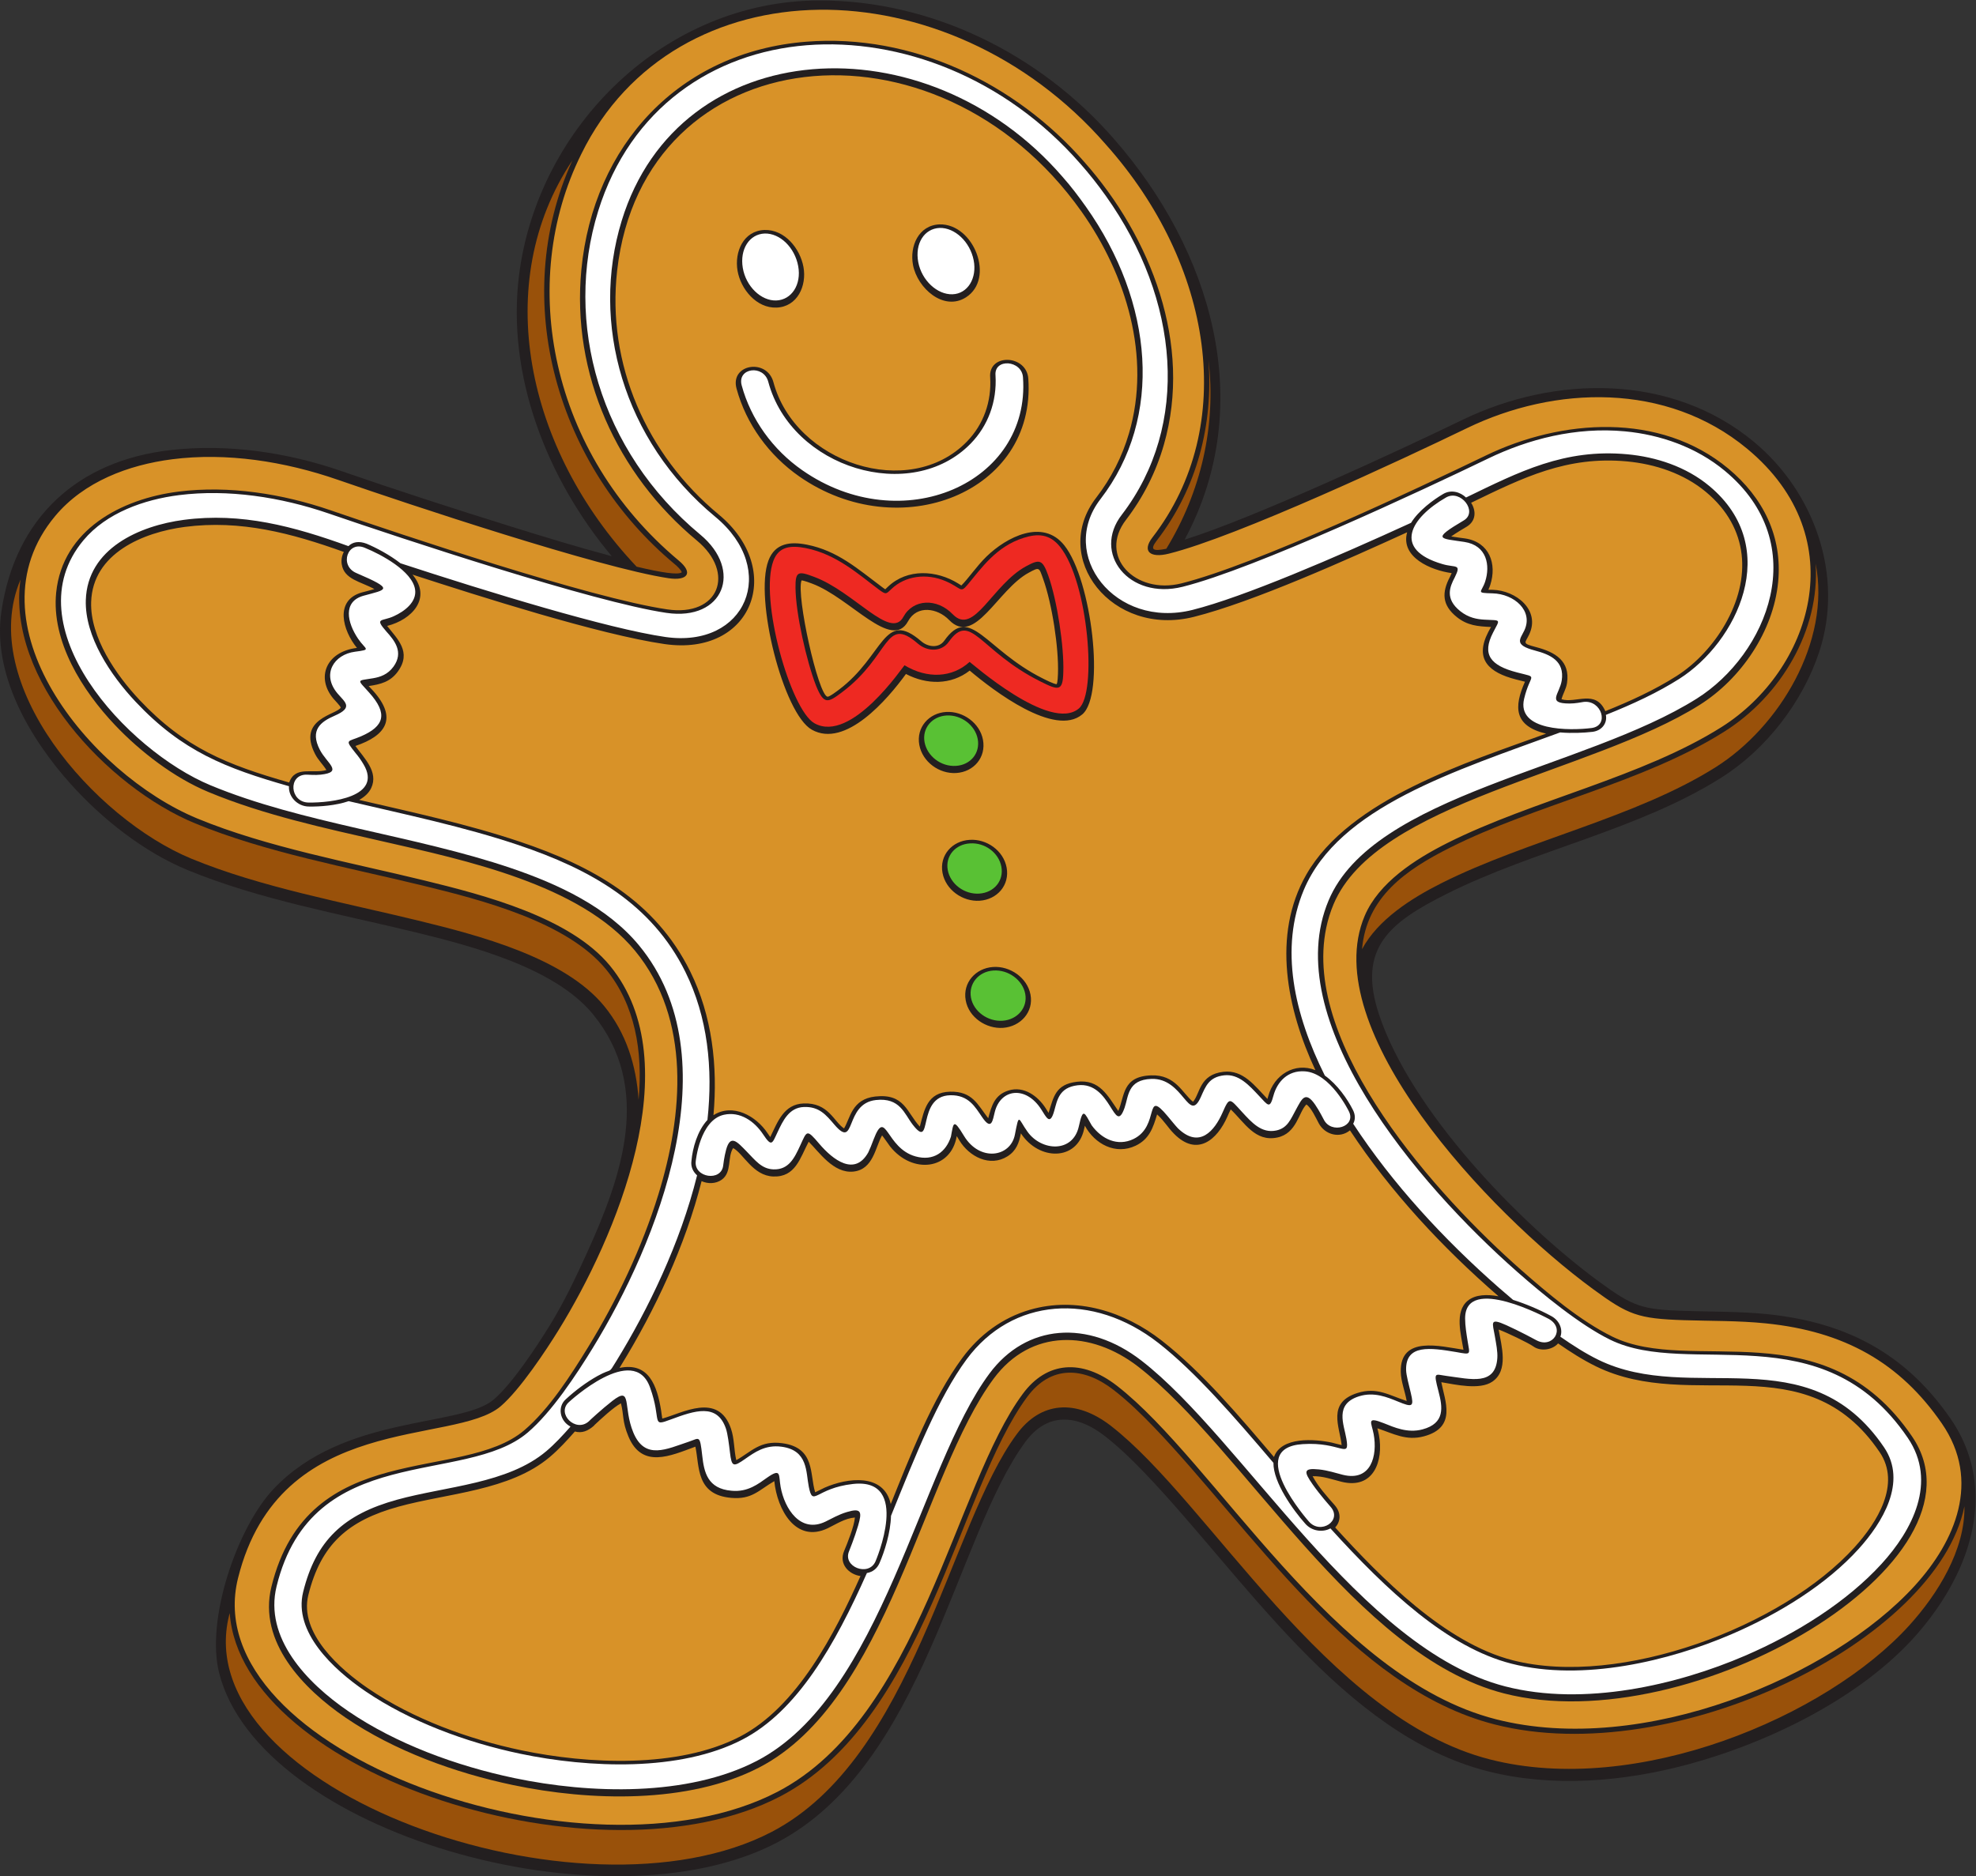 <?xml version="1.0" encoding="UTF-8" standalone="no"?>
<svg
   xmlns:dc="http://purl.org/dc/elements/1.1/"
   xmlns:cc="http://creativecommons.org/ns#"
   xmlns:rdf="http://www.w3.org/1999/02/22-rdf-syntax-ns#"
   xmlns:svg="http://www.w3.org/2000/svg"
   xmlns="http://www.w3.org/2000/svg"
   viewBox="0 0 666.093 632.587"
   height="632.587"
   width="666.093"
   xml:space="preserve"
   id="svg2"
   version="1.1"><rect x="0" y="0" width="666.093" height="632.587" fill="#333333" stroke="none"/><defs
     id="defs6" /><g
     transform="matrix(1.333,0,0,-1.333,0,632.587)"
     id="g10"><g
       transform="scale(0.1)"
       id="g12"><path
         id="path14"
         style="fill:#231f20;fill-opacity:1;fill-rule:evenodd;stroke:none"
         d="m 2995.72,3380.68 c 172.01,53.29 544.81,226.51 702.06,302.72 234.75,113.77 529.76,117.3 737.59,-55.43 153.59,-127.65 228.52,-339.43 164.96,-531.62 -41.88,-126.62 -134,-245.89 -246.58,-317.15 -209.88,-132.85 -472.92,-183.06 -695.5,-294.63 -143.31,-71.83 -226.65,-136.45 -171.21,-304.26 80.56,-243.79 353.09,-527.22 557.46,-677.05 85.75,-62.85 108.27,-69.94 214.44,-73.4 69.76,-2.27 139.62,-1.15 209.17,-8.18 198.99,-20.14 350.41,-98.6 464.94,-265.07 35.13,-51.06 56.26,-108.27 61.42,-170.114 11.59,-138.535 -57.93,-272.988 -146.89,-374.523 -140.88,-160.809 -376.01,-274.766 -580.13,-329.512 -162.57,-43.594 -341.64,-58.77 -506.1,-16.844 -366.46,93.418 -618.24,495.137 -866.72,754.403 -31.9,33.28 -65.28,65.78 -101.75,94.06 -69.25,53.71 -144.24,60.2 -199.77,-15.38 C 2415.74,858.008 2337.03,278.711 1963.59,84.387 1531.96,-140.195 656.273,111.008 554.203,513.918 c -34.074,134.52 44.84,366.98 137.422,465.332 177.988,189.07 473.985,155.54 556.945,226.43 46.76,39.96 108.28,133.34 141.51,187.17 36.34,58.89 66.19,121.9 94.78,184.83 87.96,193.58 166.11,417.33 14.64,602.5 -96.04,117.4 -305.52,172.28 -447.88,207.05 -192.073,46.91 -394.862,82.33 -578.03,158 C 363.508,2590.72 258.355,2673.96 179.121,2762.2 76.188,2876.82 -19.938,3039.2 3.586,3199.14 38.445,3436.21 196.598,3580.82 432.48,3607.3 c 143.793,16.14 294.438,-5.94 430.708,-53.21 137.852,-47.81 286.592,-95.87 425.502,-139.18 85.34,-26.61 171.71,-53.14 258.33,-76.21 -163.63,195.15 -267.02,457.53 -234.17,713.01 48.09,373.93 368.73,691.57 757.86,692.72 285.36,0.84 559.36,-135.92 745.54,-349.33 246.61,-280.94 364.2,-670.97 179.47,-1014.42 v 0" /><path
         id="path16"
         style="fill:#99510a;fill-opacity:1;fill-rule:evenodd;stroke:none"
         d="m 3056.04,3834.7 c 19.74,-166.14 -18.73,-332.79 -106.63,-477.11 -34.39,-7.18 -41.94,-2.38 -24.25,20.57 103.02,133.7 142.9,294.36 130.88,456.54 z m 1535.4,-514.76 c 38.79,-197.78 -92.46,-413.33 -252.13,-514.4 -201.16,-127.33 -477.45,-185.17 -693.18,-293.31 -77.91,-39.05 -161.79,-92.82 -201.77,-167.46 11.21,131.73 111.25,201.04 222.85,256.99 220.19,110.38 488.21,163.49 694.33,293.96 141.41,89.52 240.94,255.14 229.9,424.22 z M 4967.68,935.469 c 1.98,-110.086 -67.56,-222.039 -140.26,-302 C 4617.95,403.047 4139.7,200.566 3768.03,295.305 c -413.19,105.332 -710.32,651.054 -958.59,843.635 -88.9,68.96 -177.7,61.48 -238.07,-20.67 C 2399.93,887.461 2310.49,298.859 1951.11,111.867 1469.82,-138.574 469.449,220.273 579.492,660.129 c 0.449,1.797 0.957,3.496 1.414,5.273 29.84,-409.902 937.824,-699.961 1391.454,-463.918 366.38,190.645 450.2,773.926 624.89,1010.356 59.97,81.61 143.18,76.79 218.93,18.02 36.83,-28.56 71,-61.76 103.21,-95.38 243.59,-254.156 498.92,-658.542 860.32,-750.66 454.67,-115.898 1118.64,211.61 1187.97,551.649 z M 1614.91,1963.63 c -5.86,88 -31.87,169.78 -86.98,237.16 -100.7,123.1 -319.1,179.35 -469.9,216.19 -187.522,45.81 -398.366,84.13 -574.124,156.73 -245.961,101.62 -543.168,442.11 -432.058,705.93 -35.836,-250.05 218.55,-524.53 441.918,-616.81 177.828,-73.47 387.914,-111.4 576.074,-157.37 145.99,-35.66 364.18,-91.27 462.64,-211.62 73.57,-89.93 93.55,-206.98 82.43,-330.21 z m -5.06,1348.63 c -280.33,296.25 -368.85,718.7 -162.35,1027.67 -161.8,-355.06 -37.17,-775.72 259.36,-1021.85 3.57,-2.94 16.42,-14.48 17.16,-20.1 -8.75,-7.23 -51.71,-0.66 -114.17,14.28 v 0" /><path
         id="path18"
         style="fill:#d89228;fill-opacity:1;fill-rule:evenodd;stroke:none"
         d="m 2795.98,4380.73 c 271.69,-303.89 335.36,-712.95 118.47,-994.32 -27.46,-35.62 -5.69,-52.92 41.01,-41.32 172.58,42.83 594.5,240.14 754.11,317.49 222.13,107.65 504.73,116.95 708.54,-51.9 274.55,-227.46 159.37,-562.27 -63.79,-703.54 -201.17,-127.34 -477.44,-185.17 -693.17,-293.3 -83.86,-42.05 -174.67,-101.11 -210.17,-184.96 -121.12,-286.06 311.06,-748.56 577.54,-943.91 88.93,-65.19 113.34,-74.83 229.54,-78.62 69.48,-2.27 137.27,-0.97 207.32,-8.06 198.78,-20.13 339.35,-99.36 445.4,-253.49 99.56,-144.72 33.72,-297.456 -68.35,-409.722 -209.48,-230.43 -687.72,-432.91 -1059.39,-338.164 -413.2,105.324 -710.31,651.046 -958.58,843.636 -88.9,68.96 -177.7,61.48 -238.07,-20.67 C 2414.95,989.074 2325.51,400.469 1966.13,213.469 1484.83,-36.961 491.969,314.367 602.016,754.23 c 105.816,422.93 546.444,333.86 664.114,434.4 48.64,41.58 114.57,141.07 146.95,193.53 143.05,231.77 332.16,672.92 129.86,920.23 -100.7,123.1 -319.09,179.36 -469.89,216.2 -187.527,45.8 -398.362,84.11 -574.124,156.73 -272.27,112.49 -584.856,495.11 -359.399,765.01 72.375,86.65 184.559,129.36 296.176,143.63 136.707,17.48 283.633,-5.08 418.633,-51.91 178.824,-62.02 661.754,-222.78 836.114,-248.95 47.2,-7.08 64.94,12.6 25.07,45.35 -322.95,270.63 -407.81,701.01 -245.48,1027.58 117.89,240.9 350.29,361.59 600.89,364.87 250.04,3.27 524.57,-110.36 725.05,-340.17 z m -54.23,-44.48 c 169.23,-190.94 274.3,-461.8 201.51,-715.39 -19.76,-68.88 -52.01,-132.86 -95.58,-189.81 -71.54,-92.66 23.3,-190.19 139.82,-161.05 188.75,47.2 597.6,240.2 770.3,323.61 191.52,92.5 440.13,110.18 612.55,-33.02 88.24,-73.29 137.52,-171.84 126.21,-287.6 -12.16,-124.36 -93.62,-244.25 -198.26,-310.25 -276.2,-174.22 -816.41,-244.03 -926,-504.33 -8.07,-19.2 -14.24,-39.13 -18.5,-59.53 -62.71,-300.25 283.87,-681.54 492.29,-864.96 67.63,-59.53 150.69,-129.73 231.66,-169.36 201.36,-98.53 535.43,74.17 757.63,-252.48 214.12,-314.775 -557.15,-771.873 -1032.35,-649.639 -375.25,96.536 -660.51,621.799 -924.76,826.389 -119.42,92.45 -271.22,96.62 -365.33,-30.14 -180.76,-243.46 -266.63,-814.381 -592.99,-983.639 -179.05,-92.852 -429.39,-85.11 -622.43,-44.563 -146.34,30.735 -300.18,86.36 -424.036,170.891 -105.464,71.98 -221.32,190.82 -187.199,330.351 92.738,379.24 481.855,262.11 639.435,396.14 63.17,53.73 118.03,139.49 161.28,209.95 73.33,119.5 136.51,252.34 177.86,386.38 62.15,201.48 83.92,442.82 -58.88,616.48 -138.33,168.19 -432.25,229.77 -637.05,276.52 -148.047,33.8 -301.645,66.79 -442.16,125.26 -86.543,36.02 -172.024,101.75 -236.184,169.47 -81.875,86.41 -161.215,210.84 -148.52,335.11 16.161,158.25 164.454,236.9 309.039,255.08 127.723,16.06 263.149,-5.39 384.266,-46.99 177.889,-61.09 656.599,-222.13 851.929,-250.89 130.54,-19.21 173.76,92.24 74.84,174.29 -202.26,167.76 -317.2,421.25 -292,684.77 30.06,314.25 246.72,551.38 568.97,576.83 267.06,21.1 528.94,-104.63 702.64,-303.88 z M 869.488,3349.52 c -131.738,47.28 -261.05,81.84 -402.41,63.3 -105.137,-13.78 -232.801,-66.74 -236.582,-190.11 -2.742,-89.39 63.457,-184.91 122.207,-247.35 114.758,-121.97 221.863,-164.14 378.625,-209.05 15.078,43.46 60.344,21.22 94.137,31.66 -9.805,15.37 -20.539,24.62 -28.711,40.49 -46.223,89.77 55.184,99.4 65.039,117.42 -1.262,4.1 -15.516,18.82 -18.336,22.16 -45.051,53.14 -19.312,119.23 59.188,128.77 -35.797,43.44 -57.981,120.77 13.015,140.42 4.695,1.31 20.063,5 31.113,8.36 -34.73,19.22 -76.89,24.23 -82.652,63.03 -1.562,10.54 0.332,21.56 5.367,30.9 z m 38.754,-627.22 c 136.288,-31.71 273.928,-61.11 406.618,-105.74 182.13,-61.25 342.15,-149.35 430.43,-327.83 55.73,-112.68 70.01,-239.79 58.92,-363.91 49.01,31.29 107.83,-1.86 136.72,-45.34 1.26,-1.89 4.12,-6.24 6.92,-9.95 18.97,39.02 34.31,83.04 84.38,85.02 62.96,2.49 76.2,-46.2 102.22,-63.2 15.81,25.94 19.32,74.19 79.1,80.78 73.99,8.14 79.14,-39.99 112.55,-76.18 11.08,41.65 18.43,87.04 76.58,88.35 56.53,1.27 69.36,-32.48 96.37,-67.19 8.57,31.94 16.22,59.31 51.44,70.25 38.6,12.01 74.01,-13.89 93.94,-45.02 1.39,-2.13 4.34,-7.16 7.21,-11.66 12.87,40.63 17.38,72.14 71.52,78.71 57.66,7.02 78.09,-35.48 104.79,-73.82 16.7,37.78 9.32,87.44 83.18,90.05 61.86,2.18 79.12,-45.8 105.82,-66.83 18.21,20.62 15.67,68.83 77.09,75.82 50,5.69 79.59,-36.06 111.1,-68.7 0.92,2.94 1.72,5.89 2.13,7.42 14.64,53.74 66.76,86.12 119.12,65.48 -71.62,152.99 -110.86,341.39 -22.7,495.05 109.58,191.01 407.37,283.79 606.15,356.05 -81.05,19.2 -82.11,67.22 -53.43,131.38 l -23.23,5.82 c -67.04,17.3 -105.61,50.02 -69.55,120.05 1.39,2.72 4.33,7.78 6.89,12.55 -33.47,1.53 -59.69,3.68 -86.49,25.15 -37.75,30.25 -38.25,62.08 -17.25,101.86 0.93,1.89 2.86,5.8 4.27,9.25 -51.62,7.04 -130.09,39.5 -112.66,103.29 -147.3,-67.24 -389.01,-176.22 -539.27,-213.93 -206.87,-51.93 -364.28,149.37 -246.94,301.56 37.66,48.83 65.6,103.71 82.92,162.9 56.53,193.19 -6.99,401.04 -120.26,560.85 -367.5,518.51 -1107.58,438.22 -1174.18,-149.44 -26.85,-236.92 74.53,-466.1 256.88,-617.01 168.91,-139.77 85.49,-359.84 -136.99,-327.67 -164.79,23.82 -470.43,121.52 -637.42,175.7 49.83,-59.81 -1.79,-114.29 -64.146,-129.8 25.226,-32.49 63.206,-65.67 26.966,-115.56 -18.708,-25.75 -43.391,-32.21 -73.716,-36.51 4.336,-4.7 9.075,-9.52 11.325,-12.03 62.111,-69.24 33.16,-113.15 -44.852,-139.57 22.086,-30.67 59.059,-65.44 40.059,-106.19 -5.918,-12.7 -16.836,-22.6 -30.524,-30.26 z M 2503.99,3790.6 c -5.38,61.8 92.44,58.62 96.44,-3.12 19.75,-287.95 -326.11,-423.55 -579.38,-246.86 -76.29,53.23 -134.13,132.22 -158.53,222.25 -16.72,62.01 76.95,77.16 93.31,16.09 54.82,-204.62 343.35,-300.33 489.3,-150.3 42.38,43.56 62.41,101.37 58.86,161.94 z m -128.17,387.44 c 86.68,2.28 141.41,-137.17 66.8,-184.61 -56.24,-35.75 -122.64,23 -133.79,81.9 -8.97,47.42 14.11,100.64 66.99,102.71 z m -442.55,-14.12 c 51.24,1.34 90.01,-46.87 98.55,-93.73 8.64,-47.37 -15.17,-100.55 -68.02,-102.61 -50.81,-1.98 -90.76,46.68 -98.71,93.38 -8.08,47.5 14.72,100.88 68.18,102.96 z m 357.69,-1123.11 c -46.16,-63.64 -152.81,-188.69 -238.03,-140.92 -71.92,40.31 -145.82,332.16 -109.7,427.79 16.84,44.71 55.72,48.43 97.28,40.24 77.58,-15.29 128.65,-61.4 189.43,-106.75 1.71,-1.27 5.84,-4.47 8.73,-6.19 2.34,2.01 5.41,5.23 6.94,6.68 49.19,46.56 122.86,41.93 177.46,8.07 1.73,-1.07 5.35,-3.58 7.99,-5.03 16.77,16.12 38.49,48.75 63.81,73.35 50.15,48.75 142.1,96.79 196.65,28.04 69.37,-87.43 103.73,-378.29 45.39,-427.46 -69.52,-58.58 -224.76,60.1 -284.72,110.75 -47.45,-37 -108.69,-36.01 -161.23,-8.57 z m 161.29,-419.53 c 42.8,2.86 85.35,-27.1 93.31,-69.99 8.28,-44.58 -23.95,-81.02 -68.2,-83.99 -42.97,-2.87 -85.94,27.5 -93.93,70.49 -8.28,44.61 24.7,81.12 68.82,83.49 z m 59.19,-321.53 c 42.67,2.86 86.4,-27.02 94.49,-69.95 8.37,-44.44 -25.63,-80.82 -69.25,-84.02 -42.73,-3.12 -86.8,26.3 -94.59,69.55 -8.07,44.74 25.22,81.51 69.35,84.42 z m -118.3,645.07 c 42.43,2.31 84.75,-28.1 92.62,-70.49 8.26,-44.48 -23.3,-81.29 -67.72,-83.99 -43,-2.61 -85.31,28.14 -93.27,70.99 -8.22,44.27 24.31,81.1 68.37,83.49 z M 1774.18,1758.05 c -41.39,-163.11 -116.55,-324.34 -204.35,-467.13 -0.96,-1.57 -2.02,-3.36 -3.15,-5.28 74.01,15.35 95,-44.92 105.22,-108.08 0.56,-3.49 1.69,-13.95 2.93,-20.09 50.01,13.41 141.88,67.89 173.66,-25.46 8.85,-25.98 7.19,-52.38 13.38,-79.69 37.74,20.84 59.59,50.45 116.31,42.88 84.05,-11.24 68.93,-78.9 83.26,-124.106 6.94,2.949 19.62,9.758 23.67,11.535 57.19,25.161 150.05,37.711 167.4,-41.359 48.48,119.84 104.55,266.11 181.19,369.8 43.02,58.21 101.19,101.49 171.03,121.72 117.65,34.06 239.36,-4.7 333.42,-78.29 104.08,-81.41 197.87,-193.74 283.5,-294.25 18.38,52.13 103.11,45.67 146.28,36.45 4.3,-0.92 16.78,-4.53 24.86,-6.28 -5.02,46.81 -37.5,107.4 39.9,131.77 49.56,15.6 79.51,-5.57 124.57,-20.23 -4.33,24.99 -14.45,48.94 -14.99,73.57 -2,92.49 100,64.85 158.55,56.06 -6.05,37.92 -23.2,95.79 10.7,123.87 19.91,16.49 50.25,16.36 77.95,11.42 -141.32,122.48 -272.41,263.3 -375.67,419.62 -26.01,-21.2 -62.98,-11.08 -78.59,17.29 -7.14,13.03 -18.97,39.88 -31.58,48.21 -19.54,-19.19 -24.19,-73.45 -73.75,-83.65 -55.79,-11.49 -82.09,37.2 -117.56,71.18 -3.14,-5.76 -7.03,-14.98 -8.36,-18.03 -26.21,-59.75 -76.88,-102.21 -134.73,-43.9 -16.59,16.73 -24.64,32.45 -43.14,49.29 -10.04,-33.52 -19.53,-62.62 -54.23,-79.18 -50.73,-24.19 -103.34,4.17 -128.44,50.53 -0.89,-3.74 -1.61,-7.13 -2.03,-8.98 -17.78,-80.74 -114.1,-79.99 -159.76,-10.2 -4.44,-24.43 -11.99,-44.38 -33.61,-58.1 -44.64,-28.32 -97.04,-0.9 -121.85,40.02 -1.28,2.11 -3.87,6.48 -6.74,11 -14.47,-85.95 -112.22,-96.89 -168.38,-26.34 -3.23,4.07 -14.3,20.56 -20.42,28.11 -17.07,-29.12 -21.8,-86.08 -72.4,-91.53 -50.83,-5.48 -87.68,50.77 -113.25,75.55 -21.87,-41.56 -33.4,-90.02 -89.59,-87.97 -51.55,1.88 -75.71,58.44 -101.4,71.89 -15.04,-22.92 -2.49,-61.65 -29.17,-80.21 -15.05,-10.48 -34.69,-10.66 -50.64,-3.43 z M 1453.75,1124.8 c -19.81,-22.55 -40.32,-44.98 -63.27,-64.4 C 1289.13,974.582 1131.75,968.965 1007.73,934.719 881.109,899.758 811.742,840.422 779.734,711.164 755.805,614.512 860.602,522.852 931.426,474.602 1044.35,397.676 1185.23,346.32 1318.45,318.418 c 167.9,-35.164 396.59,-46.258 552.61,34.551 145,75.109 240.21,261.457 305,406.203 -29.02,4.023 -55.68,30.215 -41.3,63.691 8.03,19.258 25.52,62.5 27.12,84.356 -25.21,-1.887 -47,-16.711 -68.58,-27.09 -80.87,-38.879 -127.96,47.039 -135.2,119.148 -39.62,-22.918 -56.41,-47.078 -109.33,-42.324 -89.4,8.039 -79.45,79.367 -90.25,129.497 -63.13,-23.33 -135.06,-56.63 -169.39,25.94 -16.04,38.57 -11.14,53.33 -18.85,83.72 -18.62,-9.77 -52.2,-40.99 -67.94,-55.88 v -0.51 c -15.52,-13.75 -30.78,-19.82 -48.59,-14.92 z M 3376.48,881.984 c 116.02,-127.656 277.82,-292.257 449.2,-335.898 272.14,-69.316 682.51,84.687 864.91,286.738 55.59,61.59 117.59,158.778 62.62,239.886 -188.16,277.61 -472.23,97.17 -716.94,216.68 -33.57,16.39 -65.51,36.94 -96.2,58.22 -13.42,-15.9 -43.41,-21.46 -62.51,-7.67 -12.27,8.86 -67.86,35.52 -87.76,42.72 7.15,-41.8 25.81,-103.51 -16.19,-131.93 -31.56,-21.34 -91.85,-7.55 -128.79,-1.26 9,-47.34 39.91,-114.35 -43.95,-136.88 -44.74,-12.01 -76.55,6.51 -117.82,20.33 1.49,-5.62 2.95,-11.18 4,-16.91 12.2,-65.94 -13.6,-138.459 -94.57,-118.393 -25.03,6.213 -46.37,14.583 -73.14,14.093 14.23,-26.847 36.43,-51.163 55.82,-73.222 17.8,-20.508 14.35,-42.101 1.32,-56.504 z m 683.13,2064.866 c 61.68,24.73 123.68,52.94 179.8,88.61 49.86,31.69 93.19,79.14 122.59,130.18 67.56,117.24 60.96,244.59 -47.68,335.38 -55.93,46.75 -128.6,70.9 -200.46,77.55 -151.8,14.05 -262.47,-41.09 -393.67,-104.67 12.81,-19.94 13.15,-46.09 -11.71,-60.82 -5.57,-3.3 -26.21,-15.39 -38.66,-24.35 12.45,-2.22 30.3,-4.29 35.51,-5.09 61.1,-9.31 80.67,-64.01 63.22,-117.81 -1.32,-4.1 -2.91,-8.01 -4.72,-11.86 4.33,-0.14 8.66,-0.14 11.01,-0.2 58.73,-1.48 121.25,-51.1 92.19,-112.99 -10.43,-22.23 -19.73,-22.17 17.98,-32.09 47.29,-12.42 86.15,-34.63 77.7,-90.68 -2.32,-15.46 -9.86,-25.84 -13.96,-41.06 36.17,-11.33 86.07,25.84 110.86,-30.1 z m -2032.74,330.67 c -13.76,-38.34 42.02,-289.36 65.57,-294.14 4.7,-0.95 25.33,14.93 29.03,17.71 114.85,86.37 112.41,205.06 208.32,122.41 16.76,-14.45 44,-18.44 58.18,1.6 65.66,92.79 103.21,-22.63 248.89,-95.51 5.04,-2.52 28.44,-14.51 35.25,-14.59 2.6,4.78 3.18,21.75 3.29,26.14 2.37,65.84 -15.11,177.8 -37.38,239.91 -10.72,29.92 -9.11,30.72 -36.68,15.86 -78.74,-42.48 -136.07,-187 -201.24,-119.46 -29.32,30.39 -81.2,38.51 -103.69,-3.08 -41.54,-76.82 -145.61,58.76 -242.77,95.07 -4.11,1.56 -20.86,7.98 -26.77,8.08 v 0" /><path
         id="path20"
         style="fill:#ffffff;fill-opacity:1;fill-rule:evenodd;stroke:none"
         d="m 2731.62,4331.84 c -190.23,218.22 -455.65,317.98 -691.45,299.36 -236.37,-18.68 -446.47,-158.95 -527.42,-419.3 -87.64,-281.91 3.27,-607.14 258.02,-818.43 109.2,-90.58 59.21,-219.35 -85.44,-198.06 -183.99,27.08 -667.42,187.28 -854.35,251.48 -121.21,41.63 -254.585,61.9 -378.191,46.36 -88.84,-11.17 -183.812,-44.99 -241.496,-113.89 -181.527,-216.84 109.758,-532.1 320.672,-619.88 231.066,-96.16 515.435,-126.55 760.365,-209.64 119.01,-40.38 243.7,-98.3 324.08,-196.04 C 1851,2068.54 1662.84,1603.07 1498.52,1335.29 1457.8,1268.94 1395.46,1173.98 1334.48,1122.12 1175.04,986.504 789.574,1101.78 699.41,733.059 667.691,603.352 774.809,489.621 881.105,417.07 1001.49,334.902 1153.82,279.004 1300.31,248.242 c 191.84,-40.281 438.55,-47.344 613.42,43.34 317.8,164.824 412.01,742.178 588.36,979.708 93.05,125.32 248.83,137.75 384.45,32.75 256.23,-198.38 553.5,-729.724 919.85,-823.97 199.79,-51.398 435.25,3.809 606.59,77.606 130.53,56.222 257.61,136.437 345.16,232.336 77.62,85.019 142,207.363 66.07,319.008 -216.82,318.73 -550.26,149.03 -752.4,247.94 -76.95,37.66 -172.11,116.3 -234.66,171.35 -255.26,224.65 -604.35,638.06 -477.29,939.88 113.29,269.16 647.59,331.61 931.23,510.51 176.57,111.37 294.84,389.83 70.63,576.03 -72.53,60.23 -163.45,91.4 -252.32,99.79 -124.71,11.77 -245.04,-19.91 -345.73,-68.54 -166.44,-80.38 -590.68,-278.99 -772.89,-324.55 -136.18,-34.05 -229.54,85.17 -153.79,182.43 173.15,226.28 146.83,543.19 -41.01,806.84 -20.04,28.14 -41.58,55.44 -64.36,81.14 z m 615.7,-2417.49 c 18.81,-38.81 83.16,-18.65 63.79,20.15 0,0 -46.72,97.06 -111.63,101.3 -43.3,2.83 -69.68,-26.66 -79.17,-61.48 -9.31,-34.22 -13.23,-25.32 -37.02,0 -24.05,25.57 -50.71,55.61 -87.72,51.39 -38.18,-4.34 -46.57,-27.26 -58.67,-54.42 -31.19,-70.1 -43.29,48.25 -125.3,45.35 -60.38,-2.13 -57.52,-43.84 -67.77,-73.07 -26.2,-74.08 -33.03,67.4 -119.04,56.95 -46.69,-5.68 -51.27,-37.79 -58.66,-64 -10.83,-39.31 -19.95,-17.13 -33.04,3.02 -38.73,60.48 -102.39,52.37 -117.34,-6.04 -5.54,-21.71 -7.96,-49.4 -32.45,-13.11 -17.09,24.7 -33.62,55.99 -80.31,54.93 -87.16,-1.96 -42.13,-142.61 -95.12,-74.08 -21.06,27.23 -31.92,68.69 -92.84,61.98 -80.89,-8.9 -49.28,-127.26 -104.8,-62.49 -21.37,24.93 -38.73,46.39 -77.46,44.86 -37.59,-1.49 -52.88,-34.83 -66.64,-64.01 -13.58,-28.77 -14.56,-38.01 -36.46,-5.04 -21.95,33.06 -58.1,58.51 -99.1,49.4 -60.95,-13.56 -71.19,-117.43 -71.19,-117.93 -4.56,-41.33 64.98,-51.92 69.48,-10.08 0.06,0.5 2.41,21.63 7.41,39.82 10.94,39.77 28.2,19.43 51.26,-4.04 22.5,-22.9 38.17,-44.76 68.35,-45.86 38.73,-1.41 53.08,28.67 67.77,60.47 17.21,37.24 15.84,42.23 47.85,4.54 35.2,-41.44 89.99,-83.15 124.16,-22.18 3.42,7.07 9.12,20.67 13.67,33.27 31.45,81.57 30.05,-22.33 105.94,-43.34 45.56,-12.62 76.89,11.08 89.42,49.89 6.84,35.27 5.37,47.68 33.04,2.01 40.12,-66.21 117.67,-53.88 128.72,3.03 11.16,57.5 7.98,40.82 31.89,7.56 35.31,-49.39 114.87,-54.51 129.86,13.6 10.64,48.3 13.68,35.78 32.48,2.52 25.62,-35.27 65.63,-53.72 105.36,-34.77 68.64,32.74 26.09,130.54 87.14,57.46 9.68,-11.6 19.37,-23.7 25.64,-30.25 54.68,-52.91 92.95,-5.34 112.76,39.82 17.78,40.51 17.81,35.9 48.42,2.52 25.76,-28.1 50.14,-55.49 87.14,-47.87 29.06,5.98 36.68,28.6 50.69,53.92 13.89,25.08 22.83,47.9 47.85,11.58 11.43,-16.59 21.08,-36.79 21.64,-37.28 z m -1413.66,2240.6 c 38.73,1.01 76.24,-35.3 84.87,-82.65 8.45,-46.38 -16.52,-85.17 -55.25,-86.68 -38.73,-1.51 -76.98,35.77 -84.87,82.15 -8.05,47.35 16.52,85.67 55.25,87.18 z m 442.55,14.11 c 38.17,1.01 76.8,-34.79 86.01,-81.64 9.01,-45.88 -15.37,-84.92 -53.54,-86.17 -38.72,-1.27 -77.89,35.3 -86.57,81.13 -8.97,47.4 15.37,85.17 54.1,86.68 z m 141.25,-372.93 c -3.98,43.85 66.64,38.81 69.49,-5.04 19.37,-268.11 -306.77,-410.22 -558.17,-234.84 -74.4,51.89 -129.86,128.51 -153.21,214.68 -11.96,44.35 55.36,53.3 67.21,9.07 58.77,-219.34 361.85,-310.61 512.04,-156.23 43.46,44.68 66.64,105.34 62.64,172.36 z M 1488.83,1150.34 c -33.25,-29.42 -82.54,20.19 -50.12,48.88 0.57,0.51 163.79,151.6 205.04,37.3 30.72,-85.12 0.95,-100.81 52.97,-81.15 59.81,22.18 116.83,41.86 138.98,-23.17 4.62,-13.59 7.77,-39.78 10.25,-60.48 4.35,-36.24 7.98,-37.8 39.3,-15.63 22.21,15.12 49.06,35.86 91.13,30.25 67.29,-9 61.41,-63.92 68.92,-101.301 10.71,-53.328 16.47,-3.574 111.63,7.051 148.61,16.59 57.27,-195.34 56.96,-196.035 -17.37,-39.188 -83.73,-13.614 -66.64,26.203 0,0 14.13,34.812 22.79,64.512 10.14,34.804 8.52,45.39 -28.48,34.265 -21.66,-6.512 -38.87,-16.863 -54.11,-24.187 -63.36,-30.469 -103.42,32.695 -113.35,87.683 -5.44,30.179 2.37,49.259 -34.74,23.179 -20.98,-14.73 -47.84,-36.78 -89.42,-32.757 -60.95,5.047 -69.44,47.387 -74.05,88.207 -6.21,54.93 -6.82,44.79 -34.17,35.78 -55.23,-18.21 -110.74,-47.48 -140.12,23.18 -26.95,64.83 -2.37,119.4 -52.96,80.13 -25.76,-19.99 -59.81,-51.41 -59.81,-51.91 z m 2347.75,1894.38 c -68.35,17.64 -89.27,45.79 -60.94,100.79 18.38,35.7 21.07,30.28 -22.21,32.76 -18.23,1.05 -39.65,4.61 -60.95,21.67 -39.08,31.32 -26.2,61.49 -13.67,85.17 17.65,35.78 2.28,23.69 -31.33,33.77 -127.34,37.21 -80.18,116.99 9.12,168.32 37.01,21.67 81.7,-36.2 44.99,-57.95 -82.33,-48.8 -60.39,-44.96 1.71,-54.43 56.95,-8.68 65.62,-59.51 52.4,-100.29 -8.99,-27.76 -25.62,-28.6 18.8,-29.73 54.68,-1.39 103.63,-44.07 80.3,-93.74 -10.28,-21.9 -27.84,-36.55 26.77,-50.9 39.37,-10.34 75.15,-26.71 67.79,-75.59 -5.17,-34.27 -39.3,-58.46 19.93,-58.46 14.81,0 28.48,3.02 35.31,4.03 45.57,5.54 66.11,-60.28 19.94,-66.02 -55.22,-6.86 -189.86,-8.01 -170.3,74.08 15.71,66 38.29,51.75 -17.66,66.52 z M 912.434,2882.96 c 59.8,25.69 68.984,57.5 21.066,110.86 -31.258,34.83 -31.883,29.19 10.254,36.29 17.664,2.98 36.805,9.32 51.266,29.23 26.54,36.54 2.839,66.02 -18.227,89.2 -30.758,35.28 -10.824,24.69 18.793,38.3 27.914,12.6 58.664,36.29 54.114,67.53 -6.84,46.87 -86.579,89.2 -126.446,105.33 -44.43,19.66 -66.024,-44.74 -22.215,-63.5 98.578,-42.22 76.336,-41.37 18.223,-57.45 -52.953,-14.66 -41.371,-67.9 -13.664,-108.86 18.996,-28.08 35.293,-27.09 -7.977,-32.76 -52.98,-6.93 -85.355,-56.87 -43.855,-105.83 18.304,-21.6 40.945,-35.13 -7.403,-55.94 -34.804,-14.97 -63.476,-35.91 -37.593,-86.17 17.972,-34.9 60.386,-56.57 2.281,-63 -14.801,-1.64 -29.047,0 -35.883,0 -47.277,0.51 -42.723,-69.87 5.121,-70.55 56.953,-0.82 188.129,14.21 138.973,96.76 -6.66,11.19 -13.094,20.15 -19.93,28.22 -28.48,35.78 -21.074,27.72 13.102,42.34 z M 3885.57,1355.45 c 41.11,-21.82 73.93,29.63 31.32,53.93 -0.66,0.37 -212.37,114.9 -211.88,1 0.08,-18.14 3.42,-38.81 6.27,-56.44 5.69,-35.28 10.24,-35.28 -28.49,-28.23 -66.06,11.09 -128.43,20.16 -127.01,-45.35 0.28,-13.11 7.14,-38.23 11.97,-58.47 8.27,-34.69 4.55,-36.78 -33.04,-21.16 -26.2,10.59 -59.92,25.08 -97.96,13.11 -62.77,-19.78 -38.01,-71.04 -31.91,-107.85 8.71,-52.38 -14.21,-6.78 -110.48,-13.11 -149.22,-9.79 14.88,-194.958 15.37,-195.536 29.7,-34.696 85.44,2.023 55.25,36.797 0,0 -27.06,30.429 -45.57,56.945 -21.93,31.434 -24.47,41.984 15.95,37.794 22.8,-2.36 42.8,-9.25 60.37,-13.61 71.85,-17.809 88.02,48.84 78.04,102.82 -5.4,29.18 -19.65,45.66 25.63,27.71 25.93,-10.28 59.72,-25.89 97.96,-15.62 57.44,15.43 50.73,56.3 40.44,95.75 -13.63,52.27 -9.13,43.2 21.08,39.32 59.78,-7.71 122.97,-25.71 127.58,45.35 1.08,16.63 -2.91,35.77 -6.26,55.44 -5.76,33.75 -14.33,47.18 29.04,27.71 31.81,-14.29 75.76,-37.79 76.33,-38.3 z M 2687.2,4298.08 c -345.16,399.64 -970.04,363.86 -1115.21,-111.38 -78.67,-257.52 3.12,-554.89 236.94,-748.38 162.03,-134.09 77.49,-333.37 -126.45,-303.89 -144.63,20.91 -446.54,113.39 -669.81,186.46 -27.904,21.67 -61.51,39.31 -85.436,49.4 -19.929,7.55 -35.308,4.53 -46.129,-6.06 -138.566,50.16 -270.425,85.59 -415.785,66.53 -112.816,-14.8 -244.328,-72.56 -248.332,-203.1 -2.828,-92.2 62.739,-189.91 125.871,-257.02 117.985,-125.41 227.262,-167.82 387.879,-213.68 -1.711,-26.71 21.645,-51.4 50.692,-51.4 27.34,-0.51 67.781,2.52 100.242,13.6 143.528,-33.76 291.048,-64.5 428.888,-110.86 182.82,-61.5 337.25,-148.42 422.62,-321.02 56.45,-114.15 70.05,-243.92 55.81,-374.45 -25.63,-27.71 -37.59,-71.56 -40.44,-103.31 -2.28,-15.62 4.56,-28.22 14.24,-36.79 -42.72,-172.36 -123.97,-339.28 -204.47,-470.2 -21.46,-34.88 -8.04,-15.52 -47.27,-37.28 -27.97,-15.52 -56.96,-37.3 -80.32,-58.97 -21.64,-19.15 -15.37,-54.93 11.97,-69.04 -19.94,-22.69 -39.73,-44.03 -60.95,-61.99 C 1283.94,992.422 1128.42,986.602 1004.13,952.285 869.27,915.039 799.027,849.844 766.621,718.945 741.508,617.52 843.023,523.008 923.816,467.969 1036.1,391.484 1178.97,338.359 1315.68,309.727 c 173.7,-36.375 403.86,-45.918 561.59,35.781 139.02,72.004 234.1,239.387 314.98,421.32 15.38,2.52 26.2,12.09 31.89,25.195 12.53,28.719 27.91,76.602 29.05,119.434 61.51,151.703 119.57,298.963 191.38,396.113 114.43,154.83 317.79,171.82 485.27,40.83 92.8,-72.61 189.66,-184.45 290.47,-302.89 -0.58,-49.885 50.12,-119.944 80.3,-153.701 15.96,-18.653 43.3,-23.184 63.8,-12.102 144.1,-158.75 296.68,-301.113 457.93,-342.187 181.06,-46.114 399.85,7.55 554.19,73.574 122.47,52.394 242.64,126.984 324.09,217.207 58.67,65 123.57,168.312 63.79,256.519 -191.97,283.22 -486.06,105.9 -722.21,221.25 -32.12,15.67 -64.37,36.27 -96.26,58.45 6.83,18.64 -2.28,41.32 -23.35,52.41 -29.62,16.13 -64.37,30.75 -96.26,40.82 -12.53,10.59 -24.13,20.43 -35.31,30.24 -141.47,124.24 -269.98,264.08 -369.09,415.26 5.13,9.07 6.27,21.18 -0.56,34.78 -13.67,27.22 -39.31,64.51 -71.2,87.18 -76.89,154.22 -115.29,321.39 -52.97,469.69 88.05,209.51 383.32,300.87 648.17,398.14 29.61,-2.53 59.81,-1.01 82.01,1.5 23.36,3.02 37.6,21.67 33.6,42.84 69.5,27.72 132.05,57.12 185.69,91.21 144.56,91.89 263.52,330.88 76.32,487.34 -59.43,49.66 -135.53,73.93 -207.89,80.63 -158.81,14.7 -273.21,-44.22 -407.81,-109.36 -14.81,14.11 -37.59,20.67 -57.53,9.07 -25.06,-14.61 -62.65,-42.33 -81.45,-73.07 -190.24,-87.18 -423.77,-187.92 -552.48,-220.23 -196.51,-49.33 -341.25,139.73 -232.95,280.2 159.39,206.75 134.62,497.65 -37.02,739.82 -18.03,25.43 -37.59,51.4 -58.66,75.09 v 0" /><path
         id="path22"
         style="fill:#ee2922;fill-opacity:1;fill-rule:evenodd;stroke:none"
         d="m 2287.36,3062.87 c 57.53,-34.78 120.75,-31.75 164.61,8.56 2.85,-1 203.31,-179.38 276.23,-117.92 46.68,39.33 23.91,318.99 -47.27,408.71 -26.78,33.75 -57.55,33.85 -91.7,23.18 -70.66,-22.08 -108.21,-78.11 -142.96,-119.44 -18.22,-21.67 -14.83,-7.59 -54.68,9.58 -49,21.12 -102.58,13.16 -136.69,-19.15 -14.3,-13.55 -13.95,-15.75 -33.04,-1.51 -49.83,37.17 -106.53,89.06 -183.97,104.32 -37.62,7.41 -68.35,4.53 -82.01,-31.75 -36.45,-96.26 43.32,-377.42 103.66,-411.24 93.43,-52.36 224.98,145.14 227.82,146.66 z m 122.46,128.51 c 53.54,-54.93 99.56,75.82 185.1,121.96 34.06,18.36 41.23,17.5 55.82,-23.19 23,-64.13 40.44,-181.93 38.17,-244.92 -1.14,-49.39 -12.58,-45.95 -58.1,-23.18 -154.96,77.51 -175.69,179.09 -231.81,99.78 -17.35,-24.51 -52.69,-25.88 -78.03,-4.03 -84.01,72.4 -68.26,-30.37 -191.38,-122.97 -36.35,-27.34 -46.13,-32.26 -66.07,16.63 -23.91,61.99 -51.13,181.43 -51.83,247.45 -0.44,41.83 6.84,42.84 46.71,27.72 101.38,-37.3 193.68,-161.29 226.12,-101.3 24.51,45.33 84.86,48.38 125.3,6.05 v 0" /><path
         id="path24"
         style="fill:#59c134;fill-opacity:1;fill-rule:evenodd;stroke:none"
         d="m 2393.87,2935.87 c 37.02,2.02 72.15,-24.73 78.61,-59.47 6.64,-35.81 -18.22,-65.78 -55.25,-68.03 -37.58,-2.29 -72.62,24.64 -79.17,59.97 -6.54,35.22 18.79,65.51 55.81,67.53 z m 118.47,-645.07 c 37.59,2.52 73.75,-24.14 80.3,-58.96 6.54,-34.72 -19.38,-65.29 -56.96,-68.04 -38.16,-2.79 -74.04,23.79 -80.29,58.47 -6.29,34.87 18.79,66.01 56.95,68.53 z m -59.23,321.52 c 37.59,2.52 72.62,-23.73 79.16,-58.96 6.56,-35.32 -18.23,-65.51 -55.81,-68.03 -37.59,-2.52 -73.18,24.14 -79.74,59.46 -6.54,35.23 18.8,65.52 56.39,67.53 v 0" /></g></g></svg>